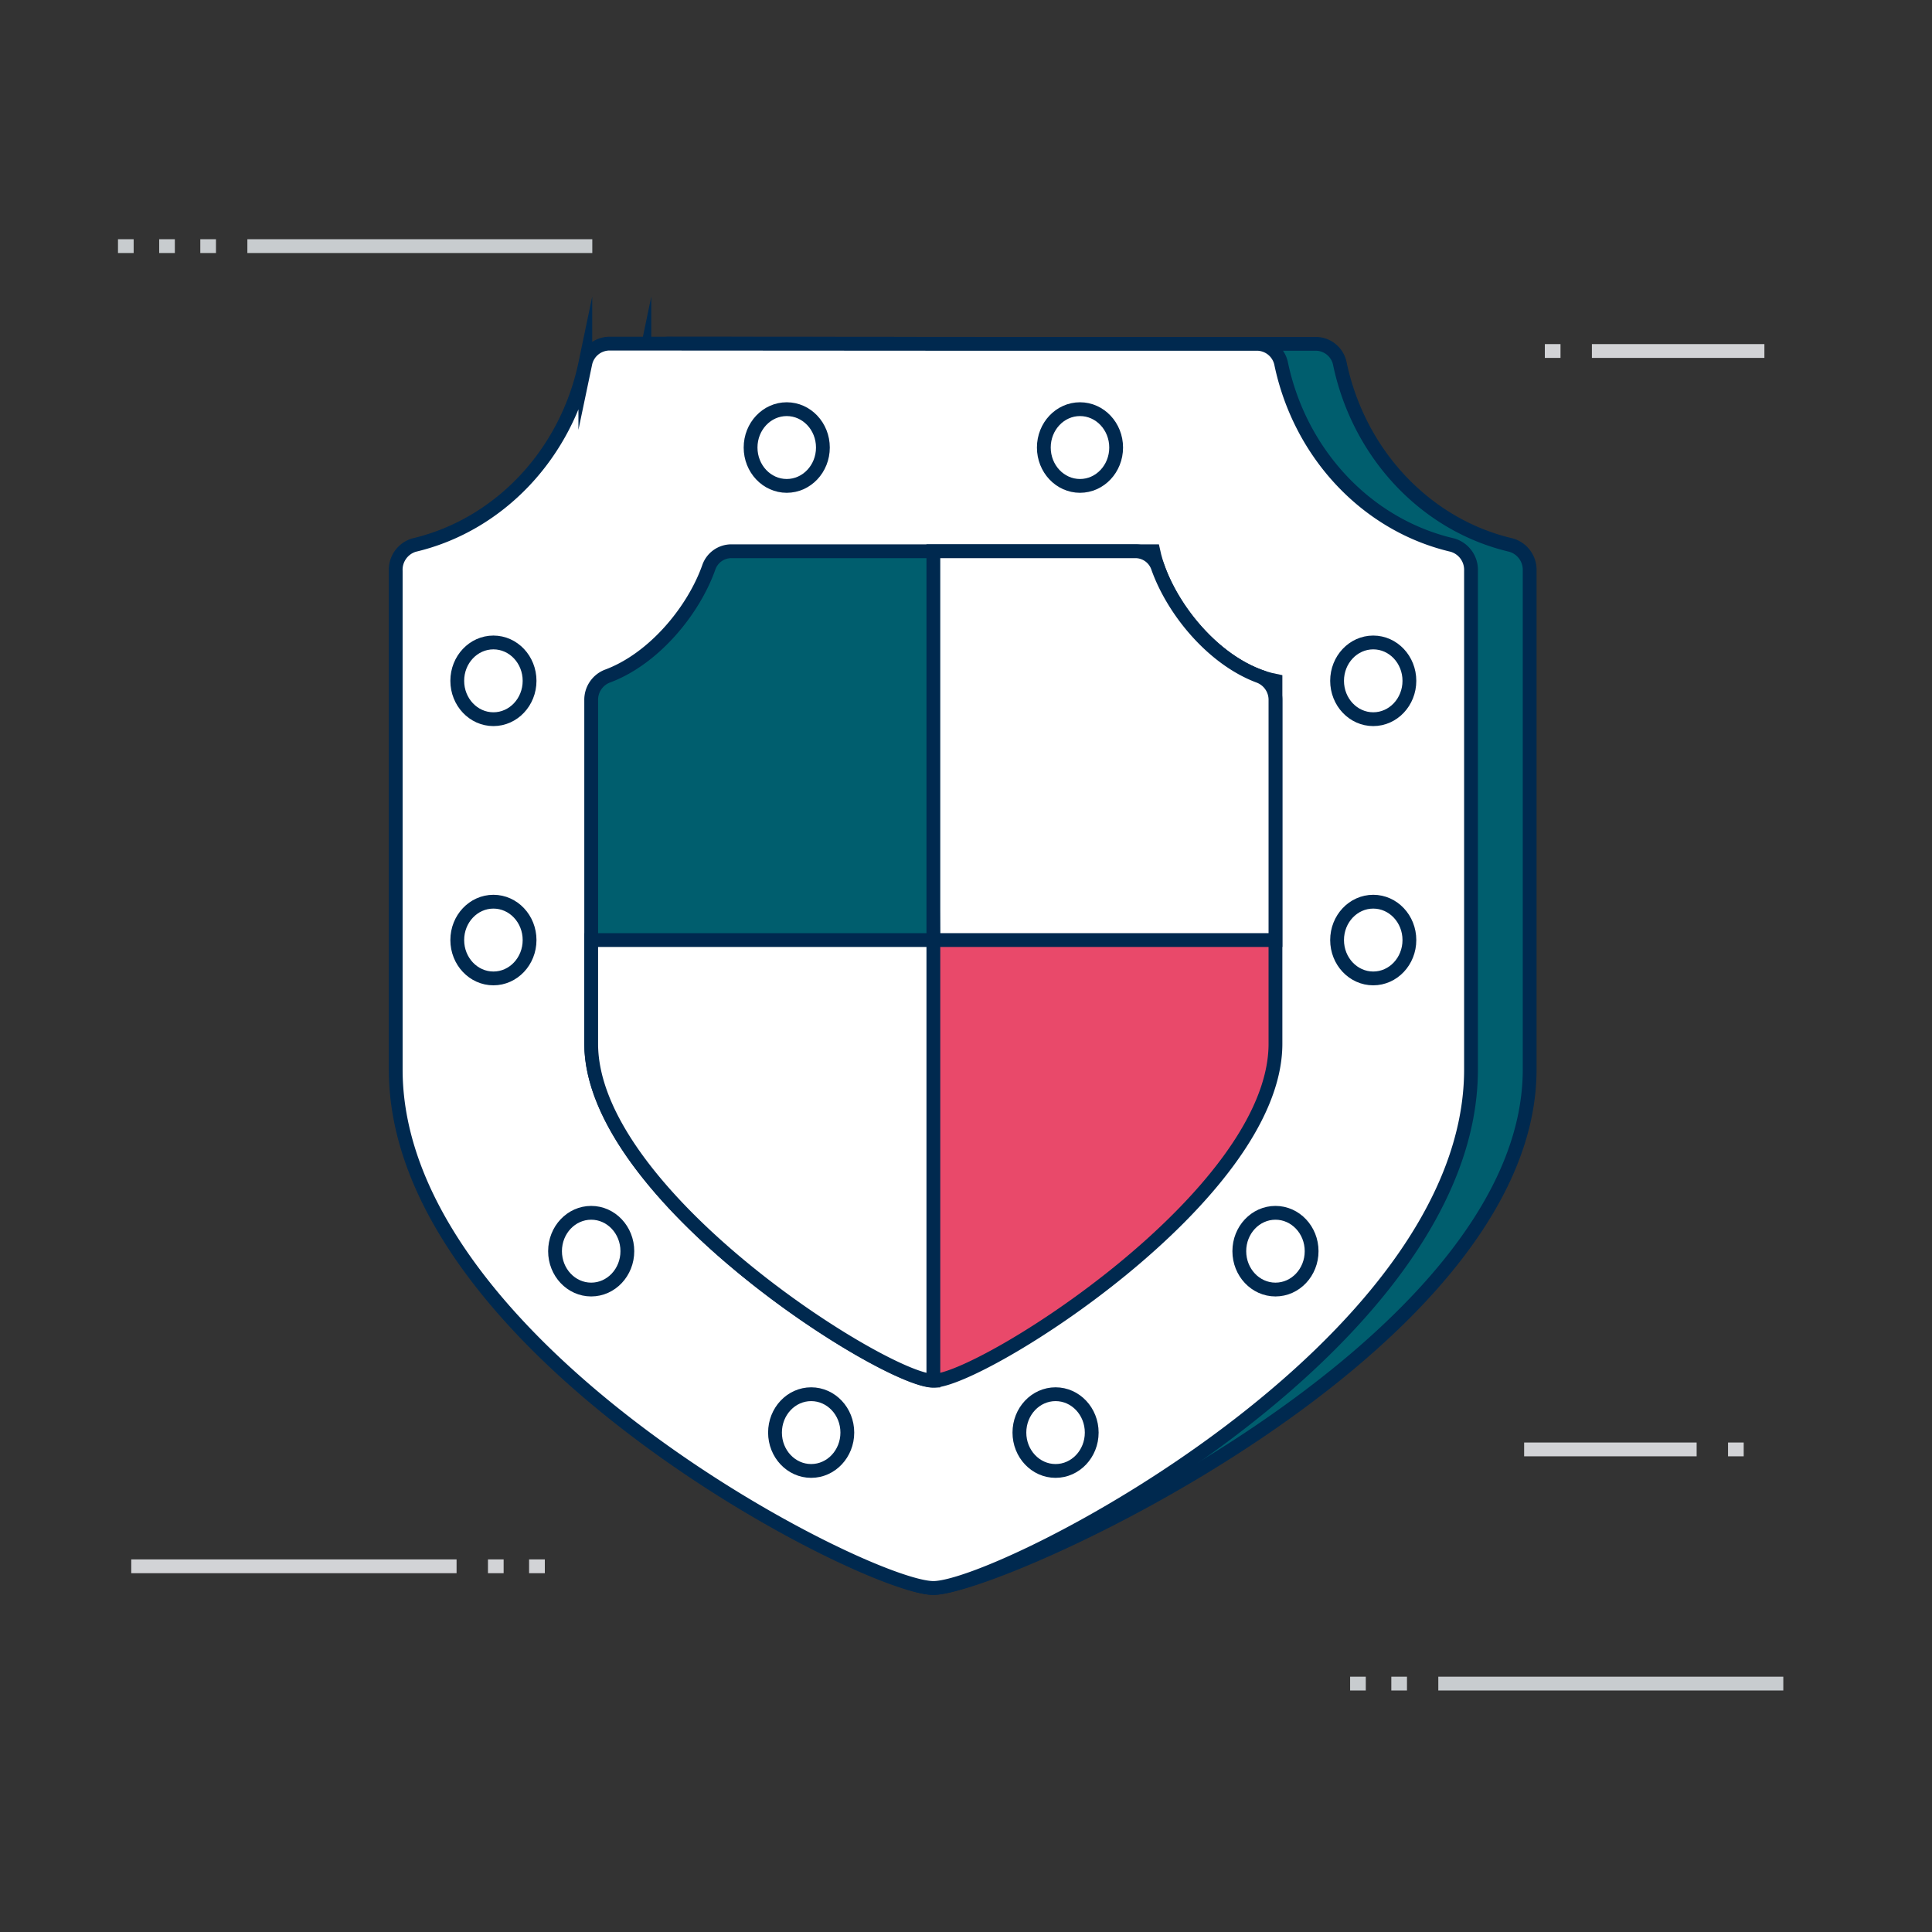 <svg xmlns="http://www.w3.org/2000/svg" viewBox="0 0 280 280">
  <rect x="0" y="0" width="280" height="280" fill="#333333" stroke="none"/>
  <title>Iconography template_Coronavirus_MPR v4</title>
  <path d="M143.79,49.83h46.9a3.58,3.58,0,0,1,3.49,2.86C196.93,65.81,206.65,76.12,219,79a3.73,3.73,0,0,1,2.69,3.71V155c0,40.38-76.7,75.14-86.44,75.14S65.87,195.41,65.87,155V82.74A3.72,3.72,0,0,1,68.55,79c12.37-2.91,22.1-13.22,24.84-26.34a3.59,3.59,0,0,1,3.49-2.86Z" fill="#005e6e" stroke="#00294f" stroke-miterlimit="10" stroke-width="2"/>
  <g>
    <line x1="35.85" y1="35.67" x2="85.84" y2="35.67" fill="none" stroke="#c8cccf" stroke-miterlimit="10" stroke-width="2"/>
    <line x1="31.3" y1="35.67" x2="29.03" y2="35.67" fill="none" stroke="#c8cccf" stroke-miterlimit="10" stroke-width="2"/>
    <line x1="25.34" y1="35.67" x2="23.07" y2="35.67" fill="none" stroke="#c8cccf" stroke-miterlimit="10" stroke-width="2"/>
    <line x1="19.37" y1="35.67" x2="17.1" y2="35.67" fill="none" stroke="#c8cccf" stroke-miterlimit="10" stroke-width="2"/>
  </g>
  <g>
    <line x1="230.71" y1="50.87" x2="255.71" y2="50.87" fill="none" stroke="#d2d3d6" stroke-miterlimit="10" stroke-width="2"/>
    <line x1="226.16" y1="50.87" x2="223.89" y2="50.87" fill="none" stroke="#d2d3d6" stroke-miterlimit="10" stroke-width="2"/>
  </g>
  <g>
    <line x1="245.89" y1="210.06" x2="220.89" y2="210.06" fill="none" stroke="#d2d3d6" stroke-miterlimit="10" stroke-width="2"/>
    <line x1="250.44" y1="210.06" x2="252.71" y2="210.06" fill="none" stroke="#d2d3d6" stroke-miterlimit="10" stroke-width="2"/>
  </g>
  <g>
    <line x1="66.17" y1="227" x2="19.02" y2="227" fill="none" stroke="#d2d3d6" stroke-miterlimit="10" stroke-width="2"/>
    <line x1="70.72" y1="227" x2="72.99" y2="227" fill="none" stroke="#d2d3d6" stroke-miterlimit="10" stroke-width="2"/>
    <line x1="76.68" y1="227" x2="78.96" y2="227" fill="none" stroke="#d2d3d6" stroke-miterlimit="10" stroke-width="2"/>
  </g>
  <g>
    <line x1="208.45" y1="244" x2="258.45" y2="244" fill="none" stroke="#c8cccf" stroke-miterlimit="10" stroke-width="2"/>
    <line x1="203.91" y1="244" x2="201.64" y2="244" fill="none" stroke="#c8cccf" stroke-miterlimit="10" stroke-width="2"/>
    <line x1="197.94" y1="244" x2="195.67" y2="244" fill="none" stroke="#c8cccf" stroke-miterlimit="10" stroke-width="2"/>
  </g>
  <g>
    <path d="M135.27,49.83h46.9a3.6,3.6,0,0,1,3.5,2.86C188.41,65.81,198.13,76.12,210.5,79a3.73,3.73,0,0,1,2.69,3.71V155c0,40.38-68.18,75.14-77.92,75.14S57.35,195.41,57.35,155V82.74A3.73,3.73,0,0,1,60,79c12.37-2.91,22.09-13.22,24.83-26.34a3.6,3.6,0,0,1,3.5-2.86Z" fill="#fff"/>
    <path d="M135.27,49.83h46.9a3.6,3.6,0,0,1,3.5,2.86C188.41,65.81,198.13,76.12,210.5,79a3.73,3.73,0,0,1,2.69,3.71V155c0,40.38-68.18,75.14-77.92,75.14S57.35,195.41,57.35,155V82.74A3.73,3.73,0,0,1,60,79c12.37-2.91,22.09-13.22,24.83-26.34a3.6,3.6,0,0,1,3.5-2.86Z" fill="#fff" stroke="#00294f" stroke-miterlimit="10" stroke-width="2"/>
    <path d="M135.27,136.24V79.89h31.88c1.62,7.51,9.14,17.06,17.7,18.78v37.57Z" fill="#fff"/>
    <path d="M135.27,136.24V79.89h31.88c1.62,7.51,9.14,17.06,17.7,18.78v37.57Z" fill="none" stroke="#00294f" stroke-miterlimit="10" stroke-width="2"/>
    <path d="M85.68,136.24v15c0,22.07,42.73,48.84,49.59,48.84V136.24Z" fill="#fff"/>
    <path d="M85.68,136.24v15c0,22.07,42.73,48.84,49.59,48.84V136.24Z" fill="none" stroke="#00294f" stroke-miterlimit="10" stroke-width="2"/>
  </g>
  <g>
    <path d="M182.55,98c-6.73-2.48-12.5-9.47-14.74-15.79a3.45,3.45,0,0,0-3.26-2.34H135.27l1,56.35H85.68v15c0,22.07,42.73,48.84,49.59,48.84s49.58-26.77,49.58-48.84V101.51A3.67,3.67,0,0,0,182.55,98Z" fill="#fff"/>
    <path d="M135.27,136.24v63.87c6.85,0,49.58-26.77,49.58-48.84v-15Z" fill="#e9496a"/>
    <path d="M135.27,79.89H106a3.46,3.46,0,0,0-3.26,2.34C100.49,88.55,94.72,95.54,88,98a3.67,3.67,0,0,0-2.31,3.49v34.73h49.59Z" fill="#005e6e"/>
  </g>
  <path d="M135.27,79.89h29.28a3.45,3.45,0,0,1,3.26,2.34c2.24,6.32,8,13.31,14.74,15.79a3.67,3.67,0,0,1,2.3,3.49v49.76c0,22.07-42.73,48.84-49.58,48.84s-49.59-26.77-49.59-48.84V101.51A3.67,3.67,0,0,1,88,98c6.73-2.48,12.5-9.47,14.73-15.79A3.46,3.46,0,0,1,106,79.89Z" fill="none" stroke="#00294f" stroke-miterlimit="10" stroke-width="2"/>
  <line x1="135.27" y1="79.89" x2="135.27" y2="200.11" fill="none" stroke="#00294f" stroke-miterlimit="10" stroke-width="2"/>
  <ellipse cx="114.02" cy="64.86" rx="5.24" ry="5.56" fill="#fff" stroke="#00294f" stroke-miterlimit="10" stroke-width="2"/>
  <ellipse cx="156.52" cy="64.86" rx="5.24" ry="5.56" fill="#fff" stroke="#00294f" stroke-miterlimit="10" stroke-width="2"/>
  <ellipse cx="199.02" cy="98.67" rx="5.24" ry="5.56" fill="#fff" stroke="#00294f" stroke-miterlimit="10" stroke-width="2"/>
  <ellipse cx="199.02" cy="136.24" rx="5.24" ry="5.56" fill="#fff" stroke="#00294f" stroke-miterlimit="10" stroke-width="2"/>
  <ellipse cx="184.85" cy="181.33" rx="5.24" ry="5.56" fill="#fff" stroke="#00294f" stroke-miterlimit="10" stroke-width="2"/>
  <ellipse cx="152.98" cy="207.62" rx="5.24" ry="5.56" fill="#fff" stroke="#00294f" stroke-miterlimit="10" stroke-width="2"/>
  <ellipse cx="117.56" cy="207.62" rx="5.24" ry="5.56" fill="#fff" stroke="#00294f" stroke-miterlimit="10" stroke-width="2"/>
  <ellipse cx="85.68" cy="181.33" rx="5.24" ry="5.56" fill="#fff" stroke="#00294f" stroke-miterlimit="10" stroke-width="2"/>
  <ellipse cx="71.51" cy="136.24" rx="5.24" ry="5.56" fill="#fff" stroke="#00294f" stroke-miterlimit="10" stroke-width="2"/>
  <ellipse cx="71.51" cy="98.67" rx="5.24" ry="5.56" fill="#fff" stroke="#00294f" stroke-miterlimit="10" stroke-width="2"/>
  <line x1="85.68" y1="136.24" x2="184.85" y2="136.24" fill="none" stroke="#00294f" stroke-miterlimit="10" stroke-width="2"/>
</svg>
